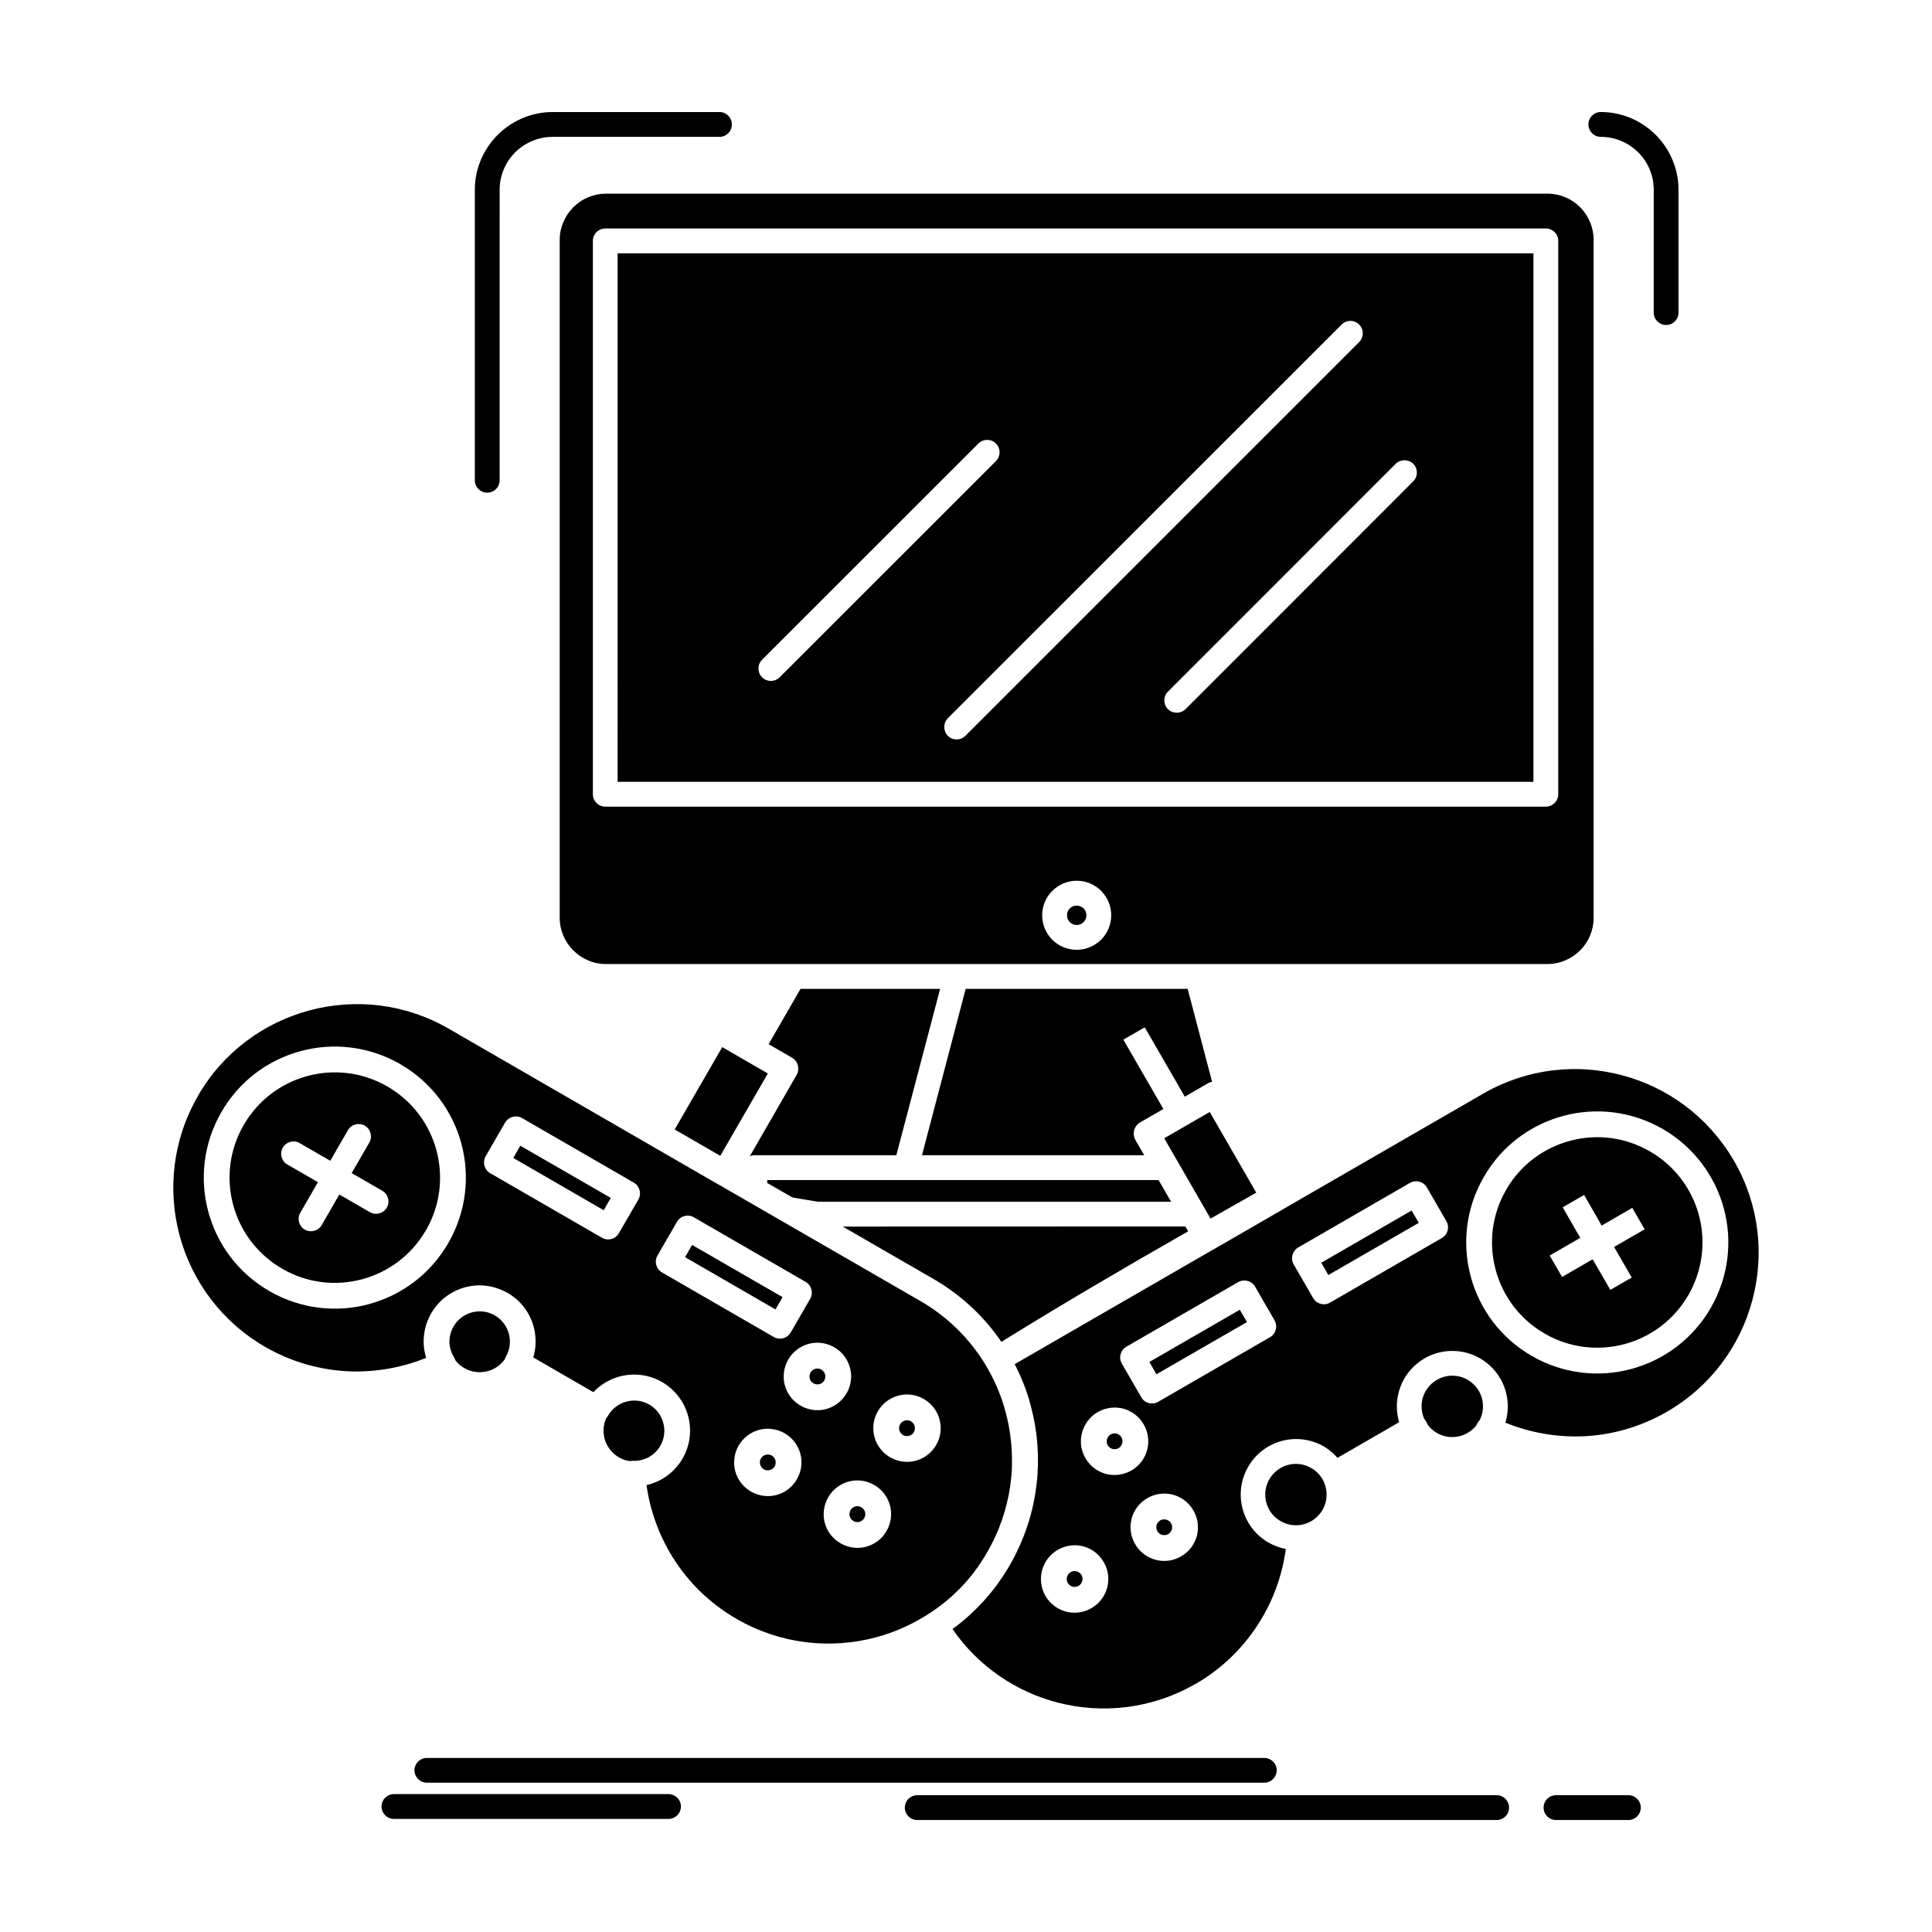 <?xml version="1.0" encoding="UTF-8"?>
<!-- Uploaded to: SVG Repo, www.svgrepo.com, Generator: SVG Repo Mixer Tools -->
<svg fill="#000000" width="800px" height="800px" version="1.1" viewBox="144 144 512 512" xmlns="http://www.w3.org/2000/svg">
 <path d="m550.38 351.19v-140.06h-242.7l-0.004 140.06zm6.578-143.35v146.64c0 1.82-1.5 3.289-3.293 3.289h-249.28c-1.793 0-3.266-1.469-3.266-3.289v-146.64c0-1.82 1.473-3.289 3.266-3.289h249.29c1.793 0 3.289 1.469 3.289 3.289zm-125.8 176.9c-0.453-0.453-1.125-0.746-1.82-0.746-0.723 0-1.363 0.266-1.82 0.719-0.48 0.48-0.75 1.125-0.75 1.848 0 0.695 0.266 1.363 0.75 1.82 0.453 0.457 1.098 0.75 1.82 0.75 0.695 0 1.367-0.293 1.82-0.75 0.453-0.453 0.75-1.121 0.75-1.82 0-0.668-0.242-1.258-0.641-1.711zm-1.82-7.332c2.516 0 4.816 1.016 6.477 2.676l0.211 0.242c1.527 1.633 2.461 3.824 2.461 6.234 0 2.516-1.043 4.816-2.676 6.473-1.66 1.633-3.957 2.676-6.477 2.676-2.516 0-4.816-1.016-6.473-2.676s-2.676-3.957-2.676-6.473 1.016-4.816 2.676-6.445c1.664-1.688 3.965-2.707 6.477-2.707zm-106.54 65.914 12.09 6.984 12.602-21.828-12.09-6.981zm63.582 78.617c-0.105-0.453-0.402-0.883-0.805-1.176l-0.348-0.215c-0.457-0.188-0.965-0.215-1.418-0.078-0.457 0.105-0.883 0.402-1.18 0.828l-0.16 0.293c-0.215 0.43-0.238 0.91-0.16 1.363l0.027 0.082c0.133 0.508 0.48 0.988 0.988 1.285 0.48 0.27 1.07 0.32 1.578 0.188 0.48-0.133 0.938-0.43 1.203-0.855l0.078-0.133c0.277-0.484 0.355-1.074 0.195-1.582zm2.086-7.383 0.641 0.375c1.98 1.23 3.316 3.129 3.879 5.242 0.562 2.086 0.375 4.414-0.723 6.445l-0.402 0.695c-1.258 1.953-3.102 3.238-5.191 3.797-2.191 0.59-4.629 0.32-6.766-0.91-2.141-1.23-3.586-3.211-4.172-5.402l-0.055-0.242c-0.508-2.141-0.238-4.492 0.965-6.555 1.258-2.141 3.211-3.559 5.402-4.148 2.09-0.555 4.363-0.367 6.422 0.703zm-15.219 30.176c-0.133-0.535-0.48-0.988-0.988-1.285-0.48-0.293-1.07-0.348-1.578-0.215-0.535 0.133-1.016 0.48-1.285 0.965-0.293 0.508-0.348 1.098-0.215 1.605 0.16 0.535 0.48 1.016 0.992 1.285 0.48 0.293 1.07 0.348 1.578 0.215 0.535-0.16 0.988-0.48 1.281-0.992 0.297-0.48 0.348-1.07 0.215-1.578zm2.434-7.195c2.141 1.23 3.586 3.211 4.172 5.43 0.59 2.191 0.32 4.629-0.91 6.769-1.23 2.141-3.211 3.586-5.43 4.172-2.191 0.59-4.629 0.32-6.742-0.91-2.168-1.23-3.609-3.211-4.199-5.43-0.562-2.191-0.32-4.629 0.91-6.769 1.23-2.141 3.234-3.586 5.43-4.172 2.195-0.59 4.629-0.32 6.769 0.91zm-13.027-29.293c-0.133-0.48-0.402-0.91-0.828-1.176l-0.348-0.215c-0.457-0.188-0.938-0.215-1.391-0.105-0.48 0.133-0.91 0.43-1.18 0.828l-0.188 0.32c-0.188 0.43-0.242 0.91-0.137 1.336v0.082c0.137 0.535 0.48 0.988 0.992 1.285 0.48 0.293 1.07 0.348 1.605 0.215 0.457-0.133 0.91-0.43 1.203-0.855l0.055-0.133c0.297-0.512 0.348-1.074 0.215-1.582zm2.059-7.41 0.668 0.375c1.98 1.258 3.32 3.156 3.879 5.269 0.562 2.086 0.348 4.387-0.723 6.449l-0.43 0.695c-1.23 1.926-3.102 3.238-5.191 3.797-2.191 0.59-4.629 0.32-6.766-0.91-2.141-1.23-3.586-3.238-4.172-5.43l-0.055-0.215c-0.508-2.141-0.215-4.492 0.965-6.555 1.258-2.141 3.238-3.586 5.43-4.172 2.062-0.562 4.363-0.348 6.394 0.695zm-15.219 30.176c-0.133-0.508-0.48-0.988-0.965-1.285-0.508-0.27-1.07-0.32-1.605-0.188-0.508 0.137-0.988 0.48-1.285 0.965-0.27 0.508-0.32 1.07-0.188 1.605 0.133 0.508 0.48 0.988 0.961 1.285 0.48 0.266 1.07 0.32 1.605 0.188 0.508-0.133 0.988-0.48 1.285-0.965 0.273-0.484 0.324-1.07 0.191-1.605zm2.434-7.195c2.141 1.258 3.586 3.238 4.172 5.43 0.59 2.191 0.32 4.629-0.91 6.769-1.23 2.141-3.211 3.586-5.402 4.172-2.195 0.59-4.629 0.32-6.769-0.91-2.141-1.23-3.586-3.211-4.172-5.402-0.59-2.191-0.32-4.629 0.883-6.769 1.258-2.141 3.238-3.582 5.43-4.172 2.195-0.59 4.629-0.324 6.769 0.883zm-74.18-19.555c0.078-0.266 0.188-0.508 0.32-0.723 1.098-1.926 1.312-4.117 0.777-6.098-0.508-1.898-1.711-3.609-3.531-4.734l-0.402-0.238c-1.844-0.988-3.957-1.176-5.859-0.668-1.898 0.508-3.637 1.738-4.734 3.531l-0.242 0.402c-0.668 1.23-0.988 2.621-0.961 3.957 0.027 1.445 0.48 2.863 1.258 4.094 0.133 0.242 0.238 0.48 0.32 0.723 0.641 0.828 1.418 1.523 2.379 2.059 1.926 1.125 4.144 1.336 6.152 0.805 1.77-0.461 3.402-1.531 4.523-3.109zm33.172 26.938 0.457-0.055h0.535c1.391 0.027 2.781-0.32 4.039-0.988 1.203-0.668 2.301-1.711 3.051-2.996 1.098-1.926 1.312-4.09 0.777-6.07-0.508-1.98-1.82-3.773-3.719-4.867-1.898-1.098-4.094-1.312-6.074-0.777-1.953 0.508-3.746 1.82-4.84 3.719-0.133 0.238-0.32 0.453-0.48 0.641-0.805 1.766-0.91 3.691-0.453 5.457 0.535 1.953 1.793 3.719 3.637 4.844l0.375 0.238c0.848 0.453 1.758 0.746 2.695 0.855zm-51.254-82.34c-1.848-6.875-6.312-13.055-12.973-16.906l-0.027-0.027c-6.66-3.852-14.285-4.629-21.16-2.781s-13.055 6.312-16.906 12.977l-0.027 0.027c-3.852 6.66-4.629 14.285-2.781 21.16s6.312 13.055 12.977 16.906l0.027 0.027c6.66 3.852 14.258 4.629 21.16 2.781 6.875-1.848 13.055-6.312 16.906-12.973l0.027-0.027c3.848-6.664 4.625-14.262 2.777-21.164zm-9.574-22.844c8.32 4.816 13.883 12.52 16.184 21.078s1.312 18.027-3.477 26.348c-4.816 8.32-12.52 13.883-21.078 16.184-8.562 2.301-18.031 1.312-26.348-3.477-8.32-4.816-13.883-12.492-16.184-21.078-2.301-8.559-1.312-18.027 3.477-26.348 4.789-8.316 12.492-13.883 21.078-16.184 8.559-2.301 18.027-1.312 26.348 3.477zm-13.883 17.496c0.883-1.551 2.891-2.086 4.469-1.203 1.551 0.91 2.086 2.914 1.203 4.469l-4.68 8.105 8.105 4.684c1.578 0.91 2.113 2.914 1.203 4.465-0.91 1.578-2.918 2.113-4.496 1.203l-8.078-4.68-4.68 8.105c-0.91 1.555-2.918 2.086-4.469 1.207-1.578-0.91-2.113-2.918-1.203-4.469l4.68-8.105-8.105-4.684c-1.578-0.91-2.113-2.914-1.203-4.469 0.91-1.578 2.914-2.113 4.469-1.203l8.105 4.684zm317.87-44.031c3.371 0 6.445-1.391 8.668-3.613 2.223-2.223 3.586-5.269 3.586-8.641l-0.004-179.65c0-3.289-1.312-6.285-3.422-8.508l-0.16-0.16c-2.223-2.223-5.297-3.586-8.668-3.586l-249.47 0.004c-3.371 0-6.445 1.363-8.668 3.586-2.219 2.246-3.613 5.297-3.613 8.668v179.65c0 3.371 1.391 6.418 3.613 8.641 2.223 2.246 5.297 3.613 8.668 3.613 82.633-0.004 165.02-0.004 249.47-0.004zm-206.38 21.238 6.152 3.559c1.633 0.938 2.195 3.023 1.23 4.656l-12.387 21.508c0.402-0.188 0.855-0.297 1.34-0.297h37.504l11.609-44.086h-36.996zm-41.836 40.742-23.969-13.832-1.871 3.238 23.969 13.855zm-23.512-21.16 29.637 17.121c1.555 0.91 2.086 2.914 1.18 4.492l-5.164 8.906c-0.883 1.578-2.918 2.113-4.469 1.203l-29.637-17.121c-1.551-0.883-2.086-2.914-1.203-4.465l5.164-8.934c0.906-1.551 2.914-2.086 4.492-1.203zm45.523 26.297 29.641 17.121c1.551 0.91 2.086 2.914 1.203 4.465l-5.164 8.934c-0.91 1.578-2.918 2.113-4.496 1.203l-29.637-17.121c-1.555-0.883-2.09-2.891-1.18-4.465l5.164-8.934c0.887-1.578 2.891-2.113 4.469-1.203zm23.516 21.156-23.969-13.832-1.871 3.238 23.969 13.855zm44.512 79.586c0.48-0.457 0.965-0.883 1.445-1.363l0.105-0.078 0.027-0.055 0.27-0.242 0.137-0.133 0.855-0.855 0.027-0.055c0.453-0.453 0.883-0.938 1.312-1.418l0.133-0.133 0.105-0.137 0.027-0.055 0.078-0.082 0.105-0.133 0.137-0.133 0.215-0.27 0.133-0.16 0.105-0.133 0.027-0.027 0.078-0.105 0.211-0.266 0.078-0.078 0.027-0.055 0.133-0.137 0.105-0.16 0.215-0.266 0.105-0.137 0.105-0.16 0.055-0.055 0.055-0.082 0.105-0.133 0.105-0.16 0.105-0.137 0.105-0.133 0.105-0.16 0.105-0.133 0.055-0.055 0.055-0.105 0.105-0.137 0.105-0.133 0.078-0.133 0.027-0.027 0.078-0.133 0.105-0.16 0.105-0.137 0.027-0.055 0.078-0.105 0.105-0.16 0.082-0.133 0.078-0.105 0.027-0.055 0.105-0.137 0.078-0.16 0.105-0.16 0.027-0.027 0.078-0.105 0.105-0.16 0.082-0.16 0.055-0.082 0.055-0.055 0.078-0.16 0.105-0.16 0.078-0.16h0.027l0.078-0.133 0.082-0.16 0.105-0.16 0.055-0.082 0.027-0.082 0.105-0.16 0.082-0.16 0.105-0.16c0.613-1.098 1.203-2.191 1.738-3.289v-0.027l0.348-0.75 0.188-0.348v-0.027l0.16-0.375 0.078-0.16 0.082-0.215 0.32-0.75 0.082-0.188 0.078-0.188c0.242-0.641 0.48-1.285 0.695-1.926l0.082-0.16 0.055-0.215 0.375-1.148 0.133-0.375 0.105-0.402 0.055-0.16 0.078-0.215 0.082-0.375 0.023-0.027 0.082-0.375 0.055-0.188 0.055-0.215 0.105-0.348v-0.027l0.105-0.402 0.027-0.16 0.055-0.215 0.082-0.375v-0.027l0.105-0.375 0.027-0.188 0.055-0.215 0.055-0.375 0.027-0.027 0.078-0.375 0.027-0.16 0.027-0.242 0.082-0.348v-0.027l0.055-0.402 0.027-0.16 0.055-0.242 0.055-0.348v-0.027l0.055-0.402 0.027-0.16 0.133-1.176 0.027-0.242 0.055-0.348v-0.055l0.027-0.371 0.027-0.16 0.082-1.176 0.027-0.238 0.027-0.777v-0.16l0.027-0.59v-0.59c0.055-4.523-0.508-8.988-1.656-13.32l-0.32-1.125v-0.078l-0.105-0.375-0.055-0.105-0.078-0.27-0.082-0.293-0.055-0.105-0.105-0.375-0.027-0.078-0.105-0.297-0.082-0.27-0.055-0.133-0.133-0.375-0.027-0.027-0.105-0.348-0.078-0.215-0.055-0.16-0.16-0.375-0.137-0.371-0.078-0.188-0.082-0.188-0.133-0.348-0.027-0.027-0.133-0.375-0.055-0.137-0.105-0.238-0.133-0.297-0.027-0.078-0.348-0.723-0.105-0.27-0.055-0.105-0.188-0.348-0.027-0.082-0.16-0.293-0.105-0.215-0.055-0.133-0.188-0.375v-0.027l-0.188-0.32-0.105-0.188-0.078-0.188-0.402-0.695-0.078-0.16-0.105-0.188-0.188-0.32-0.027-0.055-0.215-0.348-0.055-0.105-0.027-0.027v-0.027c-4.117-6.875-9.977-12.84-17.414-17.121l-53.234-30.734-0.27-0.137-17.977-10.379-0.215-0.133-53.258-30.762c-11.609-6.715-24.879-8.078-36.941-4.844-11.957 3.211-22.711 10.941-29.426 22.469l-0.105 0.215c-6.715 11.609-8.078 24.879-4.867 36.914 3.238 12.039 11.047 22.844 22.684 29.559 7.117 4.121 14.875 6.207 22.578 6.5 6.875 0.215 13.75-1.016 20.09-3.586-0.402-1.336-0.641-2.699-0.668-4.094-0.027-2.594 0.59-5.215 1.953-7.625l0.055-0.082c2.035-3.531 5.324-5.91 8.988-6.902 3.559-0.965 7.519-0.562 10.996 1.363l0.27 0.133c3.531 2.031 5.938 5.352 6.902 8.988 0.695 2.621 0.695 5.434-0.105 8.105l15.918 9.203c1.926-2.031 4.359-3.453 6.953-4.148 3.664-0.988 7.731-0.562 11.262 1.473 3.531 2.059 5.938 5.352 6.902 9.016 0.988 3.664 0.562 7.703-1.473 11.262-1.418 2.406-3.398 4.309-5.672 5.562-1.23 0.668-2.516 1.152-3.879 1.473 0.938 6.769 3.316 13.324 6.953 19.152 4.094 6.555 9.789 12.199 16.934 16.316 11.609 6.715 24.875 8.078 36.914 4.867 4.762-1.285 9.363-3.289 13.562-5.965l0.055-0.055 0.082-0.027 0.32-0.211 0.133-0.082 0.16-0.105 0.297-0.188 0.133-0.105 0.105-0.078 0.055-0.027 0.16-0.105 0.133-0.105 0.137-0.078h0.027l0.137-0.105 0.16-0.105 0.133-0.105 0.027-0.027 0.133-0.082 0.137-0.105 0.133-0.105 0.082-0.055 0.48-0.348 0.027-0.027 0.133-0.105 0.16-0.105 0.137-0.105 0.133-0.133 0.16-0.105 0.137-0.105 0.055-0.027 0.078-0.078 0.16-0.105 0.137-0.133 0.078-0.055 0.055-0.055 0.27-0.215 0.16-0.105v-0.027l0.133-0.105 0.137-0.105 0.16-0.16 0.238-0.215 0.16-0.105 0.137-0.137zm58.449-104.86-3.316-5.75h-103.71v0.777l6.66 3.828 6.82 1.148zm4.523 7.836-0.723-1.285-90.816 0.027 23.969 13.832c7.465 4.309 13.535 10.059 18.082 16.719 16.02-9.949 32.66-19.688 49.488-29.293zm-12.734-28.859 6.176-3.559-10.617-18.379 5.672-3.262 10.621 18.379 6.152-3.559c0.348-0.215 0.695-0.32 1.07-0.402l-6.473-24.609h-58.824l-11.582 44.086h58.902l-2.328-4.012c-0.938-1.637-0.375-3.75 1.23-4.684zm18.457-2.758-12.062 6.953 12.277 21.293 12.117-6.875zm-44.434 121.45c0.586-2.191 2.031-4.199 4.172-5.43s4.574-1.496 6.769-0.91c2.191 0.59 4.172 2.031 5.402 4.172 1.258 2.141 1.5 4.574 0.91 6.769-0.59 2.219-2.031 4.199-4.172 5.43s-4.574 1.5-6.766 0.91-4.199-2.031-5.43-4.172c-1.234-2.141-1.473-4.574-0.887-6.769zm7.574 0.484c-0.48 0.266-0.828 0.75-0.965 1.285-0.16 0.508-0.078 1.098 0.188 1.578 0.293 0.508 0.777 0.855 1.281 0.988 0.535 0.137 1.098 0.082 1.605-0.215 0.48-0.297 0.828-0.75 0.961-1.285 0.137-0.508 0.082-1.098-0.188-1.578-0.293-0.508-0.777-0.855-1.285-0.988-0.527-0.133-1.117-0.082-1.598 0.215zm3.019-36.973c0.59-2.219 2.035-4.199 4.148-5.43 2.168-1.23 4.602-1.5 6.793-0.91s4.172 2.031 5.402 4.172 1.5 4.574 0.91 6.766c-0.562 2.113-1.898 4.012-3.879 5.269l-0.672 0.375c-2.059 1.043-4.332 1.23-6.391 0.695-2.086-0.562-4.012-1.898-5.242-3.879l-0.375-0.668c-1.07-2.055-1.258-4.328-0.695-6.391zm7.57 0.484c-0.48 0.297-0.828 0.75-0.965 1.285-0.133 0.508-0.078 1.098 0.188 1.578 0.293 0.508 0.773 0.855 1.281 0.988 0.508 0.137 1.098 0.082 1.605-0.215 0.48-0.293 0.828-0.75 0.961-1.285 0.137-0.508 0.082-1.098-0.188-1.578-0.293-0.508-0.773-0.855-1.285-0.992-0.527-0.129-1.09-0.074-1.598 0.219zm5.566 22.281c0.59-2.191 2.035-4.172 4.172-5.402 2.141-1.23 4.574-1.496 6.769-0.91 2.219 0.59 4.199 2.031 5.43 4.172 1.23 2.141 1.5 4.574 0.91 6.769-0.59 2.191-2.031 4.172-4.172 5.402-2.141 1.258-4.574 1.496-6.766 0.91-2.195-0.59-4.199-2.031-5.43-4.172-1.18-2.059-1.473-4.387-0.965-6.527zm7.594 0.48c-0.508 0.297-0.855 0.777-0.988 1.285v0.082c-0.137 0.508-0.055 1.043 0.215 1.523 0.266 0.48 0.746 0.832 1.281 0.965 0.508 0.133 1.098 0.082 1.605-0.188 0.48-0.293 0.801-0.777 0.965-1.285 0.133-0.535 0.078-1.098-0.215-1.605-0.297-0.48-0.75-0.832-1.285-0.965-0.508-0.133-1.094-0.078-1.578 0.188zm69.98-26.828c0.188 0.188 0.348 0.402 0.48 0.641 0.133 0.215 0.238 0.457 0.32 0.723 1.098 1.578 2.731 2.648 4.492 3.129 2.008 0.535 4.254 0.293 6.18-0.828 0.938-0.535 1.711-1.23 2.352-2.031l0.16-0.402c0.188-0.375 0.43-0.695 0.695-0.965 0.238-0.48 0.43-1.016 0.59-1.523 0.508-1.953 0.32-4.121-0.723-6.019l-0.188-0.32c-1.125-1.844-2.891-3.102-4.844-3.637-1.953-0.508-4.121-0.32-5.992 0.723l-0.375 0.215c-1.82 1.125-3.078 2.863-3.613 4.816-0.445 1.762-0.34 3.715 0.465 5.481zm42.344-59.387 4.652 8.105 8.105-4.684 3.289 5.672-8.105 4.68 4.68 8.105-5.668 3.262-4.684-8.105-8.105 4.68-3.293-5.668 8.105-4.684-4.656-8.105zm-75.781 13.91 29.641-17.121c1.578-0.883 3.586-0.348 4.469 1.203l5.164 8.934c0.91 1.551 0.375 3.586-1.18 4.469l-29.637 17.121c-1.578 0.91-3.586 0.375-4.492-1.203l-5.164-8.934c-0.887-1.551-0.352-3.559 1.199-4.469zm30.066-9.789-23.941 13.832 1.871 3.262 23.969-13.832zm-45.527 26.293-23.969 13.832 1.871 3.262 23.996-13.832zm-30.066 9.793 29.637-17.121c1.578-0.883 3.586-0.348 4.469 1.203l5.164 8.934c0.883 1.578 0.348 3.586-1.203 4.465l-29.641 17.121c-1.578 0.91-3.586 0.375-4.469-1.203l-5.164-8.934c-0.906-1.551-0.371-3.555 1.207-4.465zm71.367-233.98c1.281-1.258 3.371-1.258 4.656 0 1.281 1.285 1.281 3.371 0 4.652l-60.348 60.375c-1.285 1.258-3.371 1.258-4.656 0-1.281-1.285-1.281-3.371 0-4.656zm-14.309-36.914c1.258-1.285 3.371-1.285 4.625 0 1.285 1.285 1.285 3.371 0 4.652l-104.35 104.35c-1.281 1.281-3.371 1.281-4.652 0-1.258-1.285-1.258-3.371 0-4.656zm-96.277 31.539c1.285-1.285 3.371-1.285 4.656 0 1.281 1.285 1.281 3.371 0 4.652l-57.324 57.297c-1.285 1.285-3.371 1.285-4.656 0-1.281-1.285-1.281-3.371 0-4.656zm190.95 204.5c-1.848-6.875-6.316-13.055-12.977-16.906l-0.055-0.027c-6.66-3.852-14.258-4.629-21.133-2.781s-13.082 6.312-16.934 12.977v0.027c-3.852 6.66-4.629 14.258-2.781 21.16 1.844 6.875 6.312 13.055 12.977 16.906l0.023 0.027c6.664 3.852 14.258 4.629 21.16 2.781 6.875-1.848 13.055-6.312 16.906-12.973l0.027-0.027c3.828-6.664 4.629-14.262 2.785-21.164zm-9.578-22.844c8.293 4.816 13.883 12.52 16.184 21.078s1.312 18.027-3.477 26.352c-4.816 8.316-12.52 13.883-21.105 16.184-8.559 2.301-18.004 1.312-26.324-3.477-8.32-4.816-13.91-12.52-16.184-21.078-2.301-8.559-1.34-18.027 3.477-26.348 4.789-8.32 12.488-13.883 21.078-16.184 8.562-2.305 18.031-1.316 26.352 3.473zm-89.371 94.773c-0.508-1.98-1.82-3.773-3.719-4.894l-0.078-0.027c-1.926-1.125-4.148-1.363-6.152-0.828-1.98 0.535-3.773 1.82-4.894 3.719l-0.055 0.078c-1.125 1.926-1.34 4.172-0.805 6.18 0.535 2.008 1.844 3.824 3.797 4.922 1.926 1.125 4.144 1.363 6.152 0.828 2.008-0.535 3.824-1.871 4.949-3.797s1.34-4.172 0.805-6.18zm-238.16 78.461c-1.793 0-3.289-1.473-3.289-3.293 0-1.789 1.496-3.262 3.289-3.262h221.92c1.82 0 3.293 1.473 3.293 3.262 0 1.82-1.473 3.293-3.293 3.293zm129.95 9.895c-1.82 0-3.289-1.473-3.289-3.289 0-1.82 1.473-3.289 3.289-3.289h153.55c1.82 0 3.293 1.473 3.293 3.289 0 1.82-1.473 3.289-3.293 3.289zm169.28 0c-1.82 0-3.293-1.473-3.293-3.289 0-1.82 1.473-3.289 3.293-3.289h19.18c1.82 0 3.289 1.473 3.289 3.289 0 1.82-1.473 3.289-3.289 3.289zm-307.95-0.293c-1.82 0-3.293-1.473-3.293-3.289 0-1.82 1.473-3.289 3.293-3.289h72.762c1.793 0 3.289 1.473 3.289 3.289 0 1.82-1.496 3.289-3.289 3.289zm28.008-354.76c0 1.82-1.473 3.289-3.289 3.289-1.82 0-3.293-1.473-3.293-3.289v-76.957c0-5.672 2.328-10.832 6.047-14.551 3.746-3.746 8.906-6.07 14.578-6.07h44.242c1.793 0 3.262 1.469 3.262 3.289 0 1.82-1.473 3.289-3.262 3.289h-44.242c-3.852 0-7.383 1.578-9.926 4.094-2.543 2.566-4.121 6.074-4.121 9.953zm291.82-91.004c-1.82 0-3.289-1.473-3.289-3.289 0-1.82 1.469-3.289 3.289-3.289 5.672 0 10.805 2.324 14.551 6.043 3.715 3.746 6.043 8.906 6.043 14.578v32.527c0 1.82-1.473 3.289-3.289 3.289-1.793 0-3.289-1.469-3.289-3.289l0.004-32.523c0-3.879-1.555-7.383-4.094-9.926-2.57-2.539-6.074-4.121-9.926-4.121zm-69.789 350.08 16.344-9.445c-0.777-2.648-0.801-5.43-0.105-7.996 0.961-3.559 3.234-6.742 6.606-8.773l0.48-0.293c3.453-1.898 7.383-2.273 10.914-1.336 3.586 0.965 6.82 3.289 8.855 6.742l0.078 0.105c2.008 3.531 2.434 7.516 1.473 11.152l-0.16 0.508c6.394 2.621 13.297 3.852 20.223 3.637 7.676-0.266 15.438-2.383 22.574-6.5 11.637-6.715 19.449-17.523 22.656-29.559 3.211-11.93 1.898-25.094-4.68-36.648l-0.297-0.508c-6.742-11.504-17.469-19.262-29.422-22.445-11.93-3.211-25.094-1.898-36.645 4.684l-53.609 30.949-0.078 0.055-0.082 0.055-17.977 10.379-0.16 0.078-52.535 30.332 0.188 0.348 0.082 0.137 0.105 0.238 0.188 0.375 0.16 0.348 0.188 0.375 0.16 0.375 0.055 0.105 0.137 0.27 0.16 0.371 0.16 0.375 0.105 0.215 0.055 0.16 0.16 0.375 0.027 0.082 0.137 0.293c0.668 1.633 1.258 3.293 1.766 4.977l0.105 0.375v0.027l0.105 0.402 0.238 0.855 0.16 0.641 0.027 0.082c1.391 5.484 1.953 11.18 1.605 16.906v0.215l-0.027 0.215-0.055 0.906-0.137 1.336-0.027 0.242-0.027 0.215-0.242 1.789-0.055 0.43-0.027 0.238-0.055 0.215-0.082 0.453-0.078 0.43-0.027 0.242-0.055 0.215-0.078 0.457-0.105 0.43-0.027 0.238-0.055 0.215-0.105 0.457-0.105 0.43-0.027 0.215-0.055 0.242-0.137 0.43-0.105 0.453-0.109 0.43-0.133 0.453-0.105 0.43-0.078 0.242-0.055 0.215-0.137 0.43-0.133 0.453-0.082 0.215-0.055 0.215-0.16 0.43v0.027l-0.453 1.285-0.242 0.668-0.078 0.215-0.16 0.43-0.535 1.285v0.027c-0.348 0.855-0.75 1.711-1.148 2.539v0.027l-0.613 1.258c-0.43 0.855-0.883 1.688-1.363 2.516l-0.211 0.32-0.105 0.188-0.055 0.105-0.055 0.078-0.105 0.188-0.105 0.16-0.211 0.375-0.105 0.16-0.105 0.188-0.105 0.16-0.137 0.188-0.105 0.16-0.078 0.16-0.027 0.027-0.105 0.16-0.105 0.188-0.137 0.16-0.027 0.055-0.082 0.133-0.105 0.16-0.133 0.16-0.055 0.133-0.055 0.055-0.105 0.16-0.137 0.16-0.105 0.188v0.027l-0.105 0.133-0.133 0.16-0.105 0.16-0.082 0.105-0.055 0.082-0.105 0.16-0.133 0.16-0.105 0.16-0.133 0.16-0.105 0.16-0.137 0.188-0.055 0.055-0.055 0.078-0.133 0.188-0.137 0.16-0.105 0.133v0.027l-0.133 0.16-0.137 0.16-0.105 0.133-0.055 0.055-0.078 0.105-0.133 0.16-0.137 0.16-0.078 0.137-0.027 0.027-0.133 0.16-0.137 0.133-0.133 0.16-0.027 0.055-0.105 0.105-0.133 0.16-0.137 0.16-0.133 0.133-0.105 0.16-0.137 0.133-0.133 0.16-0.027 0.027-0.105 0.133-0.133 0.137-0.133 0.16-0.082 0.078-0.055 0.055-0.133 0.16-0.137 0.133-0.133 0.16h-0.027l-0.266 0.293-0.133 0.133-0.055 0.082-0.055 0.027-0.215 0.215-0.105 0.137-0.742 0.742-0.133 0.105-0.531 0.531-0.348 0.32-0.211 0.211-0.242 0.215-0.211 0.211-0.105 0.078-0.055 0.055-0.078 0.055-0.316 0.316-0.105 0.078h-0.027l-0.211 0.211-0.133 0.105-0.215 0.188-0.133 0.105-0.105 0.105-0.105 0.082-0.082 0.078-0.055 0.027-0.105 0.105-0.133 0.082-0.105 0.105-0.105 0.078-0.027 0.027-0.215 0.188-0.133 0.082-0.105 0.105-0.082 0.055-0.055 0.027-0.105 0.105-0.105 0.082-0.137 0.105-0.105 0.082-0.133 0.105-0.105 0.082-0.137 0.105-0.105 0.082-0.055 0.051-0.078 0.055-0.137 0.082-0.105 0.078-0.133 0.105-0.105 0.078-0.137 0.105c6.848 9.922 16.828 16.613 27.82 19.473 11.934 3.102 25.066 1.711 36.594-4.949l0.188-0.082c7.035-4.121 12.68-9.738 16.719-16.238 3.719-5.91 6.098-12.57 7.008-19.418-1.578-0.32-3.133-0.883-4.602-1.711-3.504-2.031-5.883-5.297-6.848-8.934-0.938-3.531-0.59-7.438 1.336-10.887l0.293-0.508c2.031-3.371 5.215-5.641 8.773-6.609 3.531-0.934 7.434-0.562 10.887 1.336l0.508 0.297c1.25 0.801 2.398 1.766 3.363 2.863z" fill-rule="evenodd"/>
</svg>